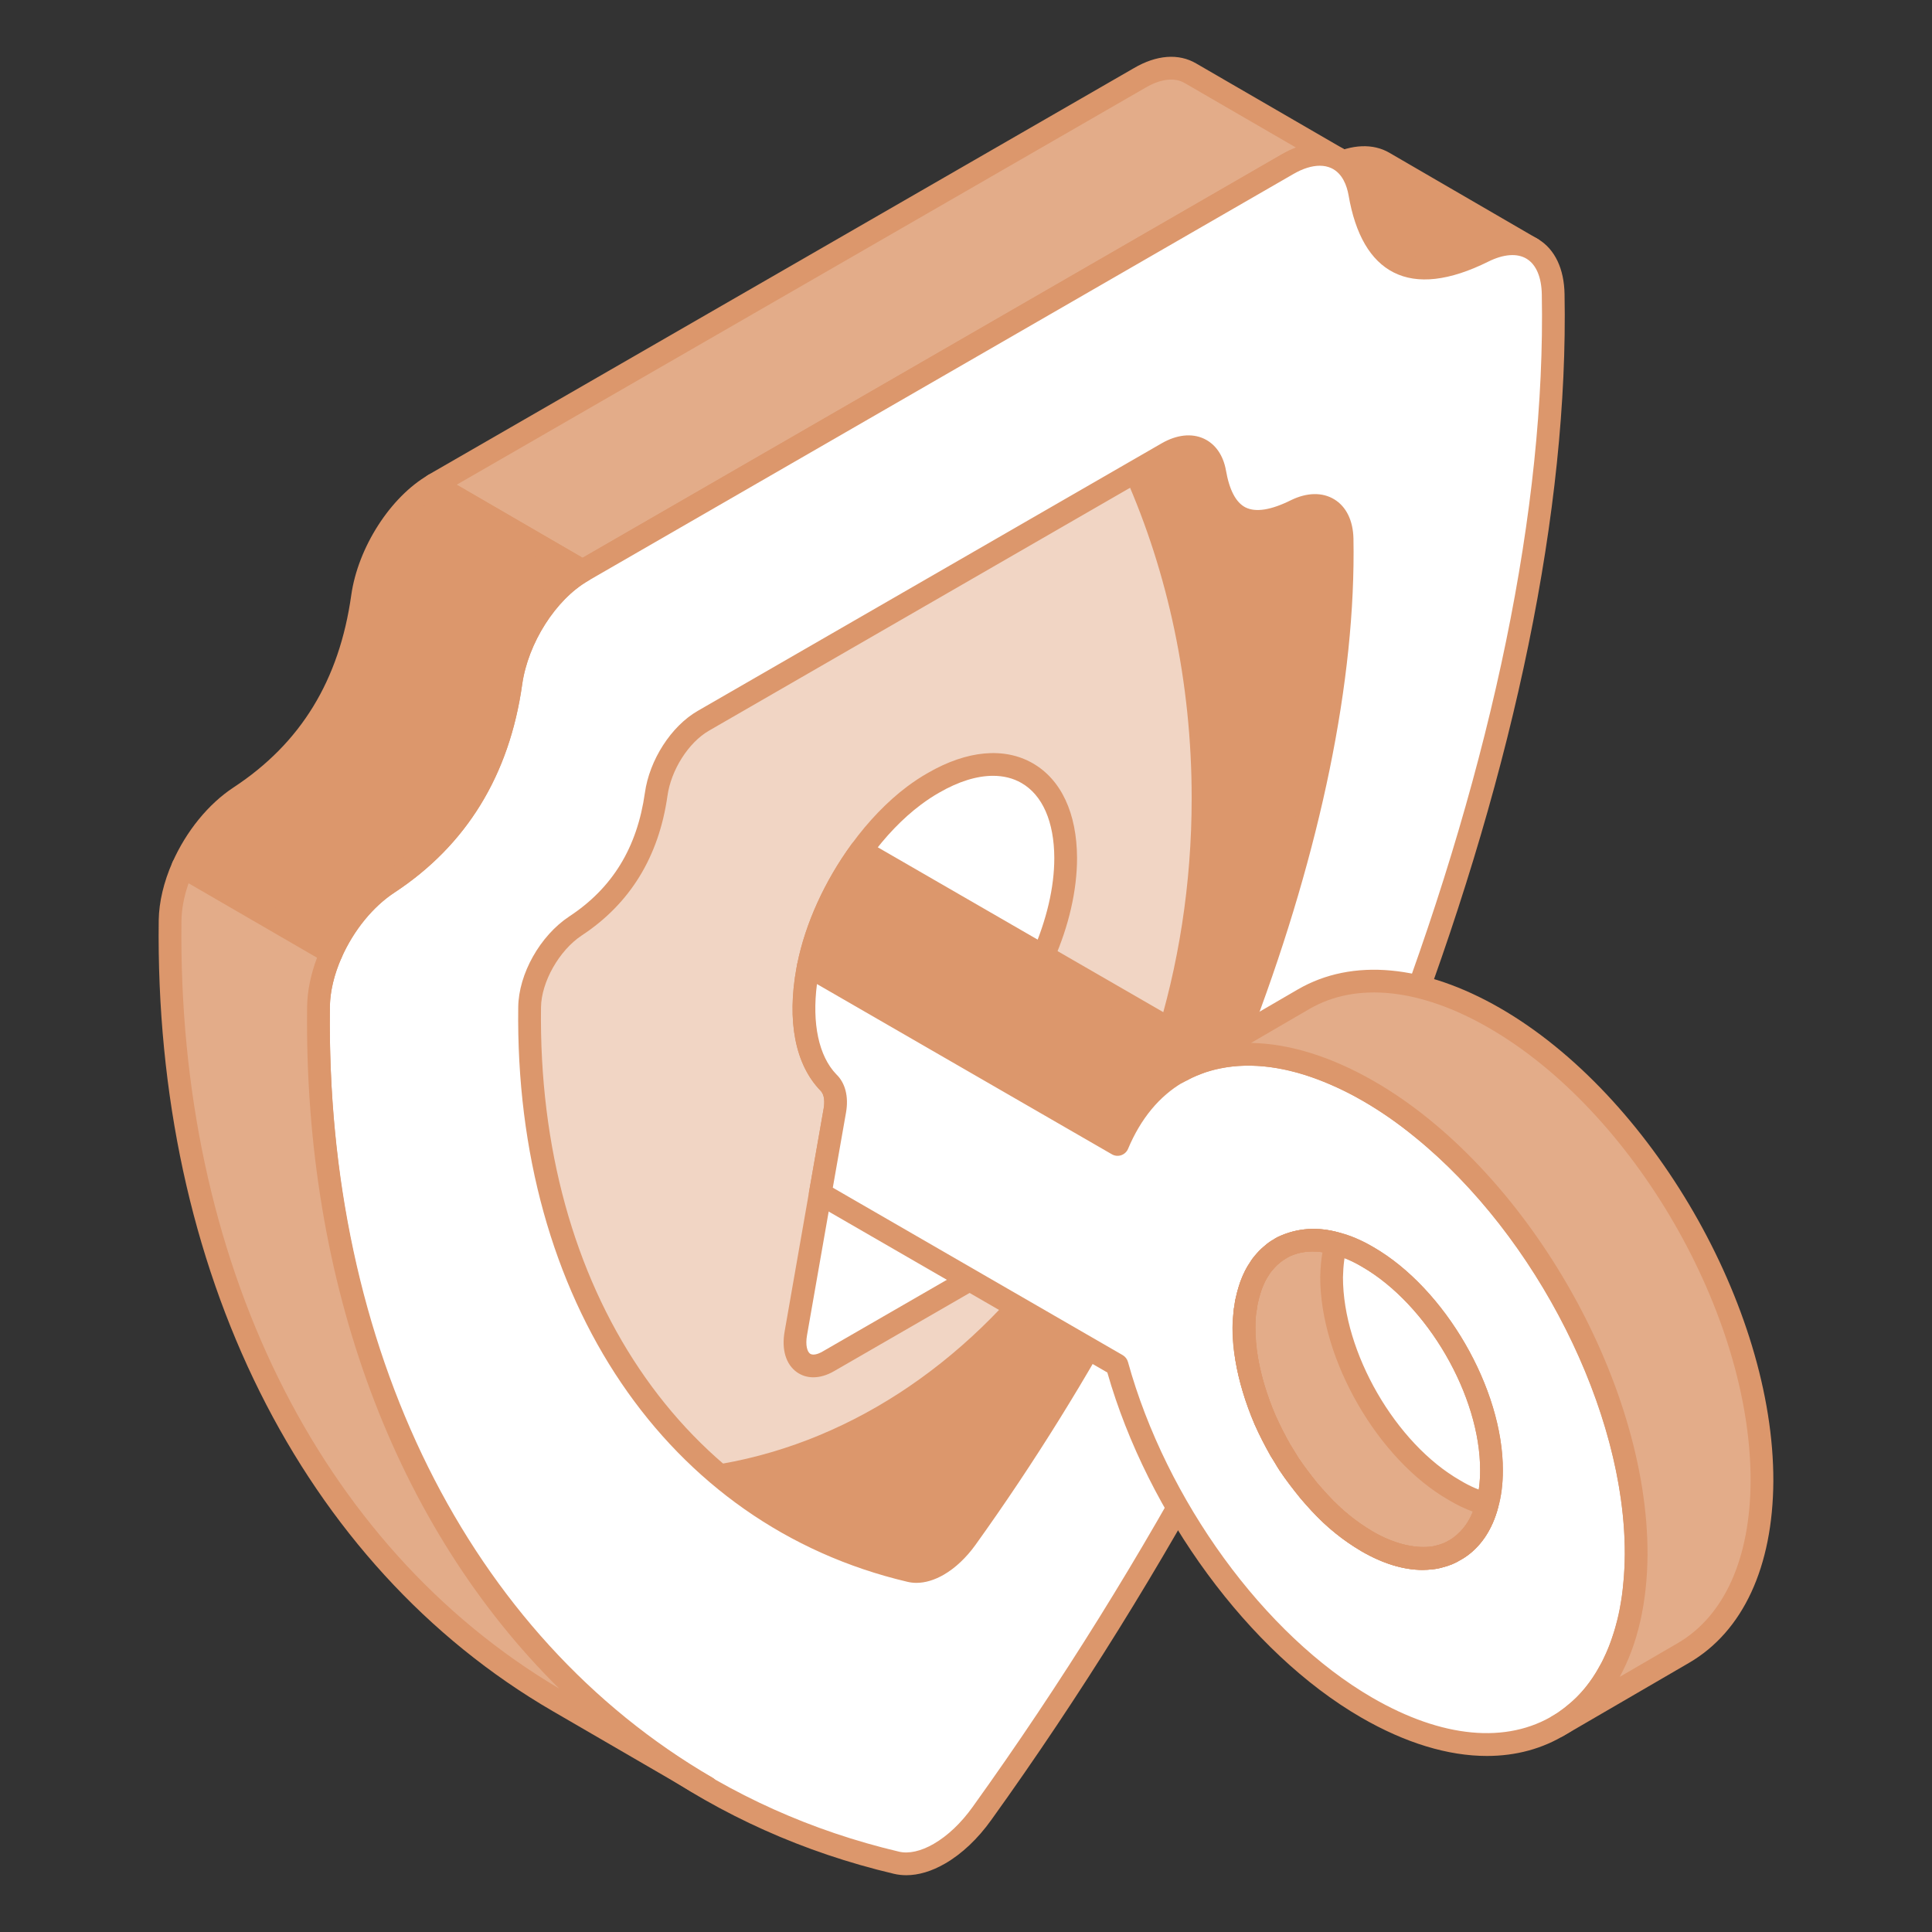 <svg xmlns="http://www.w3.org/2000/svg" width="84" height="84" viewBox="0 0 84 84" fill="none"><rect x="0" y="0" width="84" height="84" fill="#333333" stroke="none"/><path d="M60.706 11.344L54.254 7.598C55.19 8.142 56.471 7.964 58.037 7.187C58.868 6.773 59.612 6.751 60.156 7.067L66.608 10.813C66.064 10.497 65.321 10.519 64.489 10.933C62.923 11.71 61.642 11.888 60.706 11.344Z" fill="#DC976C"></path><path d="M61.947 12.15C61.389 12.15 60.891 12.024 60.458 11.772C60.457 11.772 60.457 11.772 60.457 11.772L54.008 8.027C54.007 8.027 54.007 8.026 54.005 8.025C53.77 7.888 53.689 7.586 53.827 7.35C53.964 7.115 54.266 7.033 54.502 7.171C55.252 7.607 56.369 7.465 57.818 6.744C58.775 6.267 59.698 6.23 60.403 6.639L66.855 10.386C67.091 10.523 67.171 10.825 67.034 11.061C66.896 11.297 66.595 11.378 66.358 11.24C65.949 11.003 65.363 11.05 64.708 11.375C63.669 11.891 62.745 12.15 61.947 12.15ZM60.953 10.917C61.707 11.353 62.82 11.21 64.269 10.49C64.423 10.413 64.577 10.348 64.729 10.294L59.907 7.494C59.495 7.255 58.909 7.305 58.258 7.629C57.605 7.953 56.998 8.175 56.44 8.296L60.953 10.917Z" fill="#DC976C"></path><path d="M58.208 6.924C57.632 6.597 56.848 6.636 55.984 7.133L25.33 24.823L18.869 21.074L49.537 3.396C50.4 2.886 51.185 2.847 51.76 3.187L58.208 6.924Z" fill="#E3AC89"></path><path d="M25.33 25.318C25.244 25.318 25.158 25.295 25.081 25.251L18.621 21.501C18.469 21.413 18.375 21.249 18.375 21.073C18.376 20.896 18.47 20.733 18.622 20.645L49.29 2.968C50.28 2.384 51.248 2.31 52.011 2.761L58.456 6.496C58.691 6.632 58.772 6.933 58.637 7.169C58.502 7.406 58.201 7.485 57.965 7.353C57.518 7.098 56.902 7.175 56.231 7.561L25.577 25.252C25.5 25.296 25.415 25.318 25.33 25.318ZM19.856 21.075L25.331 24.252L55.738 6.704C55.943 6.587 56.146 6.491 56.346 6.415L51.513 3.614C51.068 3.351 50.458 3.426 49.788 3.822L19.856 21.075Z" fill="#DC976C"></path><path d="M55.989 7.137C57.541 6.241 58.839 6.808 59.12 8.403C59.698 11.766 61.615 12.36 64.488 10.933C66.175 10.094 67.499 10.867 67.529 12.798C67.893 31.897 57.638 58.032 42.693 78.846C42.139 79.621 41.49 80.223 40.84 80.598C40.19 80.973 39.538 81.122 38.977 80.989C23.971 77.451 13.602 63.212 13.848 43.762C13.876 41.797 15.191 39.502 16.877 38.395C19.749 36.508 21.648 33.713 22.214 29.691C22.484 27.777 23.775 25.718 25.328 24.822L55.989 7.137Z" fill="white"></path><path d="M39.403 81.531C39.217 81.531 39.037 81.51 38.863 81.469C23.125 77.758 13.111 62.956 13.354 43.756C13.384 41.627 14.752 39.199 16.606 37.982C19.529 36.061 21.202 33.327 21.724 29.622C22.019 27.544 23.43 25.345 25.081 24.394L55.741 6.709C56.662 6.178 57.572 6.073 58.302 6.415C58.984 6.733 59.447 7.408 59.606 8.317C59.846 9.713 60.328 10.603 61.038 10.963C61.781 11.342 62.872 11.184 64.269 10.49C65.248 10.004 66.18 9.975 66.891 10.407C67.604 10.841 68.006 11.688 68.024 12.79C68.38 31.506 58.594 57.548 43.095 79.134C42.512 79.95 41.818 80.605 41.088 81.026C40.508 81.361 39.934 81.531 39.403 81.531ZM57.382 7.206C57.039 7.206 56.647 7.327 56.236 7.565L25.575 25.25C24.166 26.062 22.958 27.959 22.703 29.76C22.147 33.706 20.278 36.751 17.149 38.808C15.575 39.841 14.368 41.974 14.343 43.769C14.105 62.486 23.82 76.907 39.091 80.508C39.51 80.607 40.043 80.488 40.593 80.17C41.202 79.819 41.789 79.262 42.292 78.558C57.675 57.134 67.387 31.326 67.035 12.808C67.024 12.055 66.79 11.503 66.377 11.252C65.967 11.001 65.375 11.044 64.708 11.375C63.017 12.215 61.633 12.373 60.591 11.844C59.587 11.334 58.928 10.205 58.633 8.487C58.56 8.077 58.372 7.539 57.885 7.311C57.734 7.241 57.565 7.206 57.382 7.206Z" fill="#DC976C"></path><path d="M50.754 19.702C51.772 19.115 52.624 19.483 52.815 20.533C53.195 22.741 54.459 23.129 56.346 22.191C57.449 21.651 58.321 22.158 58.352 23.418C58.584 35.99 51.831 53.192 42.009 66.881C41.641 67.394 41.212 67.792 40.784 68.039C40.355 68.286 39.927 68.382 39.562 68.292C29.685 65.966 22.857 56.597 23.026 43.794C23.041 42.507 23.907 40.998 25.019 40.261C26.905 39.022 28.153 37.185 28.529 34.541C28.704 33.28 29.551 31.932 30.578 31.34L50.754 19.702Z" fill="#F1D5C4"></path><path d="M58.352 23.412C58.587 35.995 51.826 53.189 42.004 66.882C41.638 67.391 41.206 67.796 40.788 68.044C40.356 68.28 39.925 68.384 39.558 68.293C36.263 67.509 33.294 65.954 30.822 63.733C42.645 62.008 51.812 49.661 51.812 34.701C51.812 29.645 50.766 24.889 48.935 20.747L50.753 19.702C51.773 19.114 52.623 19.48 52.82 20.538C53.199 22.746 54.454 23.125 56.35 22.184C57.449 21.648 58.325 22.158 58.352 23.412Z" fill="#DC976C"></path><path d="M39.845 68.82C39.707 68.82 39.573 68.804 39.444 68.772C29.005 66.313 22.364 56.506 22.532 43.787C22.549 42.346 23.479 40.689 24.745 39.849C26.624 38.616 27.702 36.857 28.039 34.471C28.238 33.04 29.181 31.576 30.331 30.911L50.508 19.274C51.16 18.899 51.812 18.826 52.344 19.073C52.843 19.305 53.183 19.791 53.301 20.445C53.45 21.307 53.736 21.849 54.152 22.061C54.595 22.282 55.259 22.18 56.127 21.748C56.822 21.408 57.491 21.395 58.01 21.709C58.53 22.024 58.826 22.627 58.846 23.406C59.074 35.761 52.623 52.937 42.412 67.169C42.01 67.728 41.533 68.177 41.032 68.467C40.625 68.701 40.222 68.82 39.845 68.82ZM51.002 20.13L30.826 31.768C29.936 32.281 29.176 33.476 29.019 34.609C28.643 37.256 27.388 39.296 25.29 40.674C24.312 41.323 23.534 42.697 23.522 43.799C23.359 56.037 29.699 65.462 39.676 67.812C39.912 67.868 40.215 67.797 40.538 67.611C40.912 67.394 41.292 67.033 41.608 66.593C51.704 52.523 58.082 35.58 57.858 23.427C57.848 23 57.719 22.688 57.497 22.554C57.278 22.421 56.946 22.447 56.563 22.635C55.403 23.21 54.443 23.313 53.704 22.942C52.995 22.581 52.532 21.799 52.328 20.616C52.287 20.389 52.183 20.088 51.929 19.969C51.693 19.862 51.366 19.918 51.002 20.13Z" fill="#DC976C"></path><path d="M16.878 38.395C19.75 36.508 21.648 33.713 22.214 29.691C22.485 27.777 23.775 25.718 25.328 24.822L18.876 21.076C17.323 21.972 16.032 24.032 15.762 25.944C15.196 29.967 13.297 32.762 10.426 34.649C9.388 35.33 8.495 36.461 7.951 37.688L14.406 41.429C14.949 40.204 15.842 39.075 16.878 38.395Z" fill="#DC976C"></path><path d="M14.406 41.923C14.32 41.923 14.235 41.901 14.159 41.857L7.704 38.116C7.485 37.989 7.397 37.718 7.5 37.488C8.099 36.134 9.067 34.949 10.154 34.236C13.077 32.316 14.751 29.581 15.272 25.875C15.566 23.799 16.978 21.601 18.628 20.648C18.783 20.56 18.97 20.56 19.124 20.649L25.577 24.395C25.729 24.483 25.823 24.646 25.823 24.822C25.822 24.999 25.727 25.162 25.576 25.25C24.166 26.062 22.958 27.959 22.703 29.76C22.147 33.706 20.278 36.751 17.149 38.808C16.217 39.42 15.382 40.448 14.857 41.629C14.8 41.758 14.692 41.855 14.559 41.899C14.508 41.915 14.458 41.923 14.406 41.923ZM8.594 37.49L14.194 40.735C14.794 39.592 15.655 38.607 16.606 37.982C19.529 36.061 21.203 33.327 21.724 29.622C21.978 27.833 23.06 25.955 24.409 24.859L18.885 21.653C17.579 22.532 16.491 24.316 16.252 26.014C15.695 29.961 13.827 33.005 10.697 35.062C9.87 35.604 9.12 36.474 8.594 37.49Z" fill="#DC976C"></path><path d="M13.847 43.762C13.858 43.004 14.063 42.198 14.405 41.429L7.95 37.688C7.61 38.455 7.406 39.259 7.395 40.016C7.197 55.652 13.861 67.921 24.278 73.969L30.73 77.715C20.313 71.667 13.649 59.398 13.847 43.762Z" fill="#E3AC89"></path><path d="M30.731 78.209C30.646 78.209 30.561 78.188 30.482 78.142L24.029 74.396C13.112 68.057 6.709 55.202 6.901 40.01C6.913 39.218 7.119 38.347 7.498 37.488C7.555 37.36 7.664 37.262 7.797 37.218C7.931 37.175 8.074 37.189 8.197 37.26L14.653 41.001C14.871 41.128 14.959 41.399 14.857 41.629C14.53 42.366 14.352 43.106 14.343 43.768C14.154 58.601 20.374 71.131 30.979 77.288C31.215 77.425 31.295 77.727 31.158 77.963C31.066 78.121 30.901 78.209 30.731 78.209ZM8.199 38.403C8.002 38.965 7.897 39.517 7.89 40.023C7.703 54.753 13.837 67.215 24.312 73.416C17.2 66.392 13.201 55.81 13.353 43.756C13.353 43.755 13.353 43.757 13.353 43.756C13.363 43.088 13.511 42.364 13.784 41.64L8.199 38.403Z" fill="#DC976C"></path><path d="M45.358 53.797L42.151 55.638L36.016 59.188C35.089 59.725 34.394 59.139 34.601 57.968L35.662 51.894L36.296 48.283C36.394 47.722 36.272 47.307 36.004 47.051C35.089 46.099 34.711 44.404 35.114 42.183C35.126 42.123 35.138 42.062 35.15 42.001C35.492 40.293 36.333 38.487 37.431 36.987C38.114 36.048 38.907 35.218 39.736 34.596C40.029 34.376 40.309 34.193 40.589 34.035C43.772 32.193 46.321 33.657 46.334 37.304C46.334 38.658 45.98 40.146 45.358 41.561C45.346 41.598 45.321 41.647 45.309 41.683C45.041 42.244 44.919 42.806 45.016 43.233L46.175 48.368L46.761 50.954C46.98 51.869 46.285 53.26 45.358 53.797Z" fill="white"></path><path d="M35.361 59.883C35.102 59.883 34.861 59.81 34.653 59.665C34.17 59.326 33.973 58.677 34.116 57.882L35.811 48.197C35.854 47.944 35.865 47.601 35.662 47.407C34.573 46.275 34.21 44.394 34.627 42.095L34.664 41.905C35.017 40.151 35.858 38.301 37.031 36.695C37.753 35.704 38.585 34.841 39.439 34.2C39.749 33.968 40.048 33.773 40.345 33.605C42.045 32.622 43.665 32.475 44.903 33.186C46.138 33.895 46.821 35.357 46.828 37.302C46.828 38.706 46.476 40.247 45.81 41.76C45.807 41.765 45.757 41.892 45.754 41.897C45.528 42.372 45.431 42.83 45.498 43.122L47.243 50.845C47.51 51.96 46.73 53.573 45.605 54.224L45.604 54.225L36.263 59.616C35.955 59.794 35.648 59.883 35.361 59.883ZM43.175 33.731C42.472 33.731 41.676 33.977 40.836 34.462C40.57 34.613 40.307 34.785 40.033 34.991C39.256 35.573 38.495 36.364 37.83 37.277C36.754 38.749 35.953 40.506 35.634 42.098L35.598 42.279C35.246 44.22 35.523 45.837 36.359 46.708C36.749 47.079 36.905 47.674 36.784 48.368L35.088 58.053C35.011 58.49 35.099 58.77 35.219 58.855C35.33 58.932 35.534 58.896 35.768 58.76L45.11 53.369C45.845 52.943 46.446 51.762 46.28 51.069L44.534 43.341C44.415 42.825 44.532 42.159 44.864 41.47C45.517 39.974 45.839 38.57 45.839 37.304C45.834 35.728 45.327 34.569 44.411 34.043C44.049 33.834 43.631 33.731 43.175 33.731Z" fill="#DC976C"></path><path d="M54.064 46.587L48.588 49.759L46.174 48.368L35.148 42.001C35.49 40.293 36.331 38.487 37.429 36.987L45.356 41.561L52.662 45.782L52.979 45.965H52.991L54.064 46.587Z" fill="#DC976C"></path><path d="M48.589 50.253C48.503 50.253 48.418 50.231 48.342 50.187L34.901 42.428C34.718 42.323 34.623 42.111 34.664 41.904C35.016 40.151 35.857 38.301 37.031 36.695C37.18 36.491 37.455 36.431 37.677 36.558L53.174 45.506C53.197 45.515 53.218 45.526 53.239 45.537L54.313 46.16C54.466 46.248 54.56 46.411 54.56 46.587C54.56 46.763 54.466 46.926 54.313 47.015L48.836 50.186C48.76 50.23 48.674 50.253 48.589 50.253ZM35.708 41.753L48.587 49.188L53.08 46.587L52.797 46.423C52.775 46.415 52.753 46.404 52.733 46.393L37.573 37.64C36.7 38.923 36.038 40.386 35.708 41.753Z" fill="#DC976C"></path><path d="M71.14 67.569C71.14 67.812 71.128 68.056 71.116 68.3C71.103 68.508 71.091 68.703 71.067 68.898C71.042 69.228 71.006 69.545 70.945 69.85C70.896 70.179 70.823 70.484 70.737 70.777C70.701 70.935 70.652 71.082 70.603 71.228C70.481 71.618 70.335 71.984 70.164 72.326C70.115 72.448 70.055 72.558 69.993 72.655C69.591 73.412 69.079 74.046 68.469 74.522C68.372 74.607 68.262 74.692 68.152 74.766C68.055 74.851 67.957 74.912 67.847 74.973C65.713 76.29 62.725 76.156 59.42 74.241C54.468 71.374 50.224 65.348 48.565 59.347L42.15 55.638L35.662 51.894L36.296 48.283C36.394 47.722 36.272 47.307 36.004 47.051C35.089 46.099 34.711 44.404 35.113 42.183C35.126 42.122 35.138 42.062 35.15 42.001L46.175 48.368L48.59 49.759C49.187 48.331 50.09 47.27 51.224 46.611C51.248 46.599 51.261 46.599 51.285 46.575C51.322 46.563 51.346 46.55 51.383 46.538C51.468 46.489 51.541 46.453 51.614 46.416C51.748 46.355 51.883 46.294 52.017 46.245C52.163 46.185 52.297 46.136 52.444 46.099C52.59 46.05 52.736 46.014 52.883 45.989C52.907 45.977 52.944 45.977 52.98 45.965H52.992C53.078 45.953 53.163 45.928 53.261 45.916C54.7 45.697 56.346 45.953 58.115 46.733C58.566 46.929 59.03 47.16 59.493 47.429C60.298 47.892 61.078 48.441 61.834 49.063C67.152 53.382 71.152 61.116 71.14 67.569Z" fill="white"></path><path d="M64.648 76.346C62.961 76.346 61.098 75.784 59.173 74.669C54.321 71.861 49.909 65.853 48.145 59.674L35.415 52.321C35.235 52.217 35.14 52.012 35.176 51.808L35.811 48.197C35.854 47.944 35.865 47.601 35.663 47.408C34.573 46.275 34.21 44.394 34.627 42.095L34.665 41.905C34.696 41.749 34.8 41.617 34.946 41.551C35.09 41.484 35.258 41.493 35.397 41.573L48.365 49.06C48.995 47.792 49.871 46.826 50.976 46.184C51.026 46.136 51.057 46.132 51.123 46.109C51.231 46.056 51.314 46.014 51.397 45.973C51.556 45.9 51.702 45.834 51.849 45.781C51.998 45.718 52.154 45.662 52.325 45.62C52.455 45.575 52.615 45.534 52.779 45.506C52.802 45.499 52.825 45.494 52.842 45.491C52.894 45.473 52.925 45.471 52.981 45.471C53.072 45.447 53.133 45.435 53.198 45.426C54.763 45.187 56.485 45.474 58.314 46.281C58.798 46.491 59.279 46.733 59.741 47.001C60.548 47.467 61.359 48.032 62.149 48.681C67.657 53.155 71.648 61.099 71.636 67.57C71.636 67.801 71.624 68.032 71.613 68.263C71.596 68.547 71.584 68.753 71.558 68.959C71.534 69.284 71.495 69.621 71.43 69.946C71.381 70.276 71.304 70.603 71.212 70.915C71.182 71.052 71.131 71.206 71.081 71.359C70.948 71.785 70.79 72.179 70.608 72.546C70.562 72.663 70.487 72.799 70.411 72.919C69.99 73.717 69.432 74.398 68.773 74.912C68.683 74.992 68.555 75.092 68.427 75.177C68.339 75.26 68.202 75.341 68.088 75.405C67.071 76.033 65.909 76.346 64.648 76.346ZM36.209 51.638L48.813 58.919C48.925 58.984 49.007 59.09 49.042 59.215C50.704 65.23 54.975 71.097 59.667 73.814C62.699 75.57 65.51 75.834 67.588 74.553C67.692 74.494 67.762 74.451 67.827 74.394C67.971 74.293 68.062 74.222 68.142 74.151C68.714 73.705 69.182 73.129 69.557 72.424C69.623 72.317 69.669 72.234 69.707 72.141C69.883 71.785 70.02 71.44 70.132 71.081C70.184 70.925 70.225 70.801 70.257 70.667C70.344 70.366 70.411 70.083 70.457 69.776C70.517 69.468 70.552 69.171 70.575 68.862C70.599 68.653 70.611 68.468 70.622 68.272C70.635 67.999 70.646 67.784 70.646 67.569C70.646 67.568 70.646 67.569 70.646 67.569C70.659 61.372 66.821 53.749 61.524 49.447C60.774 48.83 60.008 48.295 59.246 47.857C58.817 47.608 58.371 47.382 57.918 47.187C56.262 46.456 54.718 46.193 53.337 46.404L53.212 46.426C53.203 46.429 53.072 46.453 53.062 46.454C52.842 46.497 52.721 46.528 52.599 46.568C52.441 46.609 52.331 46.651 52.208 46.702C52.064 46.754 51.942 46.81 51.821 46.865C51.77 46.891 51.704 46.923 51.631 46.966C51.613 46.976 51.554 47.001 51.523 47.013C51.49 47.034 51.459 47.048 51.433 47.059C50.414 47.654 49.597 48.633 49.046 49.95C48.99 50.081 48.882 50.181 48.748 50.227C48.613 50.273 48.465 50.258 48.344 50.187L35.52 42.785C35.299 44.5 35.597 45.914 36.36 46.708C36.749 47.079 36.905 47.674 36.784 48.368L36.209 51.638Z" fill="#DC976C"></path><path d="M64.664 65.397C64.433 66.288 63.981 66.946 63.359 67.337C63.335 67.361 63.31 67.373 63.274 67.386C63.066 67.508 62.847 67.605 62.603 67.666C62.481 67.703 62.359 67.727 62.237 67.739C62.115 67.752 61.993 67.764 61.859 67.764C61.127 67.764 60.31 67.52 59.444 67.02C59.078 66.8 58.712 66.556 58.371 66.275C58.017 65.995 57.688 65.678 57.371 65.336C57.212 65.165 57.054 64.983 56.895 64.8C56.602 64.433 56.31 64.055 56.041 63.653C55.907 63.446 55.785 63.226 55.651 63.019C55.419 62.604 55.2 62.177 55.005 61.738C54.627 60.859 54.346 59.944 54.2 59.066C54.115 58.615 54.078 58.164 54.078 57.724C54.078 57.59 54.09 57.468 54.102 57.346V57.249C54.115 57.127 54.127 57.005 54.151 56.883C54.151 56.87 54.151 56.87 54.151 56.858C54.163 56.797 54.176 56.724 54.188 56.663C54.188 56.602 54.212 56.541 54.224 56.48C54.249 56.358 54.285 56.236 54.322 56.114C54.346 56.041 54.371 55.956 54.395 55.882C54.493 55.626 54.602 55.382 54.749 55.175C54.822 55.053 54.907 54.943 55.005 54.833C55.017 54.821 55.017 54.821 55.029 54.809C55.127 54.699 55.224 54.614 55.322 54.528C55.419 54.443 55.505 54.382 55.615 54.321C55.7 54.26 55.785 54.223 55.871 54.175C56.505 53.882 57.261 53.833 58.091 54.065C57.969 54.492 57.907 54.98 57.895 55.529C57.895 58.944 60.298 63.116 63.249 64.8C63.737 65.092 64.213 65.287 64.664 65.397Z" fill="#E3AC89"></path><path d="M61.859 68.258C61.025 68.258 60.128 67.985 59.197 67.447C58.748 67.178 58.378 66.921 58.057 66.657C57.717 66.388 57.372 66.063 57.009 65.672C56.857 65.507 56.702 65.331 56.549 65.153C56.208 64.731 55.907 64.342 55.63 63.927C55.556 63.813 55.49 63.703 55.425 63.592C55.363 63.49 55.302 63.387 55.237 63.287C54.981 62.832 54.755 62.392 54.554 61.939C54.151 61.002 53.861 60.039 53.713 59.147C53.629 58.702 53.584 58.219 53.584 57.724C53.584 57.574 53.597 57.437 53.611 57.299C53.625 57.061 53.639 56.921 53.668 56.782C53.694 56.558 53.717 56.472 53.732 56.415C53.765 56.257 53.802 56.13 53.84 56.003C53.841 56.002 53.887 55.853 53.887 55.851C53.888 55.849 53.925 55.731 53.927 55.728C54.063 55.365 54.193 55.106 54.345 54.891C54.413 54.774 54.517 54.639 54.636 54.505C54.771 54.355 54.884 54.255 54.998 54.156C55.122 54.047 55.236 53.967 55.375 53.889C55.406 53.864 55.482 53.823 55.558 53.782C56.415 53.378 57.302 53.333 58.224 53.589C58.35 53.624 58.458 53.709 58.522 53.824C58.587 53.938 58.602 54.074 58.566 54.2C58.459 54.576 58.401 55.014 58.39 55.539C58.39 58.798 60.68 62.765 63.495 64.37C63.932 64.633 64.361 64.815 64.781 64.917C64.909 64.948 65.02 65.03 65.089 65.144C65.156 65.257 65.176 65.394 65.142 65.521C64.883 66.522 64.357 67.295 63.622 67.755C63.588 67.777 63.468 67.842 63.431 67.855C63.259 67.969 62.996 68.078 62.723 68.146C62.589 68.186 62.438 68.216 62.285 68.231C62.138 68.245 62.005 68.258 61.859 68.258ZM57.075 54.412C56.717 54.412 56.384 54.482 56.078 54.623C55.98 54.678 55.94 54.696 55.901 54.724C55.777 54.796 55.72 54.837 55.648 54.9C55.565 54.972 55.483 55.043 55.402 55.135C55.298 55.247 55.231 55.331 55.175 55.427C55.051 55.605 54.957 55.795 54.858 56.056L54.791 56.268C54.758 56.382 54.729 56.479 54.709 56.576C54.709 56.576 54.679 56.698 54.679 56.698L54.656 56.848C54.656 56.882 54.643 56.95 54.636 56.983C54.614 57.088 54.605 57.192 54.595 57.297C54.584 57.502 54.573 57.608 54.573 57.724C54.573 58.158 54.611 58.578 54.685 58.974C54.823 59.8 55.09 60.684 55.459 61.542C55.646 61.962 55.859 62.376 56.084 62.778C56.137 62.86 56.204 62.972 56.272 63.085L56.456 63.385C56.713 63.769 56.997 64.135 57.281 64.491C57.442 64.674 57.587 64.842 57.734 64.999C58.062 65.354 58.371 65.644 58.678 65.888C58.968 66.126 59.3 66.356 59.699 66.596C60.601 67.117 61.469 67.319 62.173 67.249C62.282 67.239 62.372 67.219 62.464 67.192C62.664 67.142 62.84 67.068 63.025 66.96C63.496 66.667 63.825 66.259 64.039 65.724C63.691 65.598 63.341 65.43 62.996 65.223C59.915 63.466 57.401 59.115 57.401 55.529C57.41 55.128 57.442 54.77 57.499 54.443C57.355 54.422 57.213 54.412 57.075 54.412Z" fill="#DC976C"></path><path d="M76.608 64.397C76.589 68.065 75.288 70.645 73.194 71.868L67.722 75.05C69.817 73.828 71.118 71.247 71.137 67.579C71.156 60.186 65.937 51.144 59.497 47.438C56.257 45.575 53.327 45.4 51.213 46.623L56.683 43.44C58.798 42.218 61.728 42.393 64.967 44.255C71.408 47.962 76.627 57.004 76.608 64.397Z" fill="#E3AC89"></path><path d="M67.722 75.544C67.552 75.544 67.386 75.457 67.295 75.299C67.157 75.064 67.237 74.761 67.473 74.623C69.499 73.441 70.625 70.939 70.642 67.577C70.662 60.335 65.552 51.492 59.251 47.866C56.276 46.155 53.507 45.865 51.46 47.05C51.227 47.187 50.923 47.107 50.786 46.871C50.648 46.635 50.729 46.333 50.964 46.196L56.435 43.014C58.804 41.645 61.92 41.934 65.214 43.827C71.788 47.611 77.121 56.839 77.102 64.398C77.082 68.124 75.782 70.929 73.443 72.294L67.97 75.477C67.892 75.523 67.806 75.544 67.722 75.544ZM54.393 45.345C56.048 45.373 57.867 45.931 59.743 47.01C66.317 50.793 71.651 60.021 71.632 67.581C71.619 69.68 71.202 71.487 70.421 72.908L72.945 71.441C74.971 70.259 76.096 67.756 76.113 64.395C76.132 57.151 71.021 48.309 64.722 44.684C61.747 42.973 58.979 42.682 56.931 43.868L54.393 45.345Z" fill="#DC976C"></path><path d="M61.859 68.258C61.024 68.258 60.128 67.985 59.197 67.447C58.413 66.991 57.678 66.394 57.01 65.672C56.856 65.507 56.702 65.331 56.549 65.153C56.207 64.731 55.907 64.342 55.63 63.927C55.556 63.813 55.49 63.703 55.425 63.592C55.363 63.49 55.301 63.387 55.236 63.287C54.981 62.832 54.755 62.392 54.553 61.939C54.151 61.002 53.861 60.039 53.713 59.147C53.634 58.652 53.596 58.188 53.596 57.724C53.596 57.573 53.597 57.436 53.61 57.298C53.625 57.061 53.639 56.921 53.668 56.782C53.701 56.553 53.719 56.447 53.75 56.34C53.867 55.802 54.067 55.306 54.338 54.901C54.412 54.774 54.516 54.639 54.636 54.505C54.766 54.342 54.92 54.212 55.026 54.133C55.122 54.047 55.235 53.967 55.375 53.889C55.405 53.864 55.481 53.823 55.557 53.782C56.415 53.378 57.302 53.333 58.223 53.589C58.7 53.708 59.208 53.923 59.719 54.225C62.83 56.023 65.354 60.379 65.342 63.935C65.342 64.524 65.273 65.062 65.139 65.533C64.882 66.522 64.356 67.295 63.622 67.755C63.607 67.765 63.576 67.783 63.542 67.801C63.301 67.957 63.04 68.066 62.723 68.146C62.588 68.186 62.449 68.216 62.281 68.231C62.138 68.245 62.005 68.258 61.859 68.258ZM57.074 54.412C56.714 54.412 56.382 54.483 56.077 54.623C55.979 54.678 55.94 54.696 55.901 54.724C55.777 54.796 55.72 54.837 55.648 54.9C55.538 54.983 55.467 55.051 55.422 55.11C55.298 55.247 55.23 55.331 55.175 55.427C54.959 55.752 54.806 56.134 54.707 56.586C54.679 56.686 54.669 56.751 54.66 56.819C54.658 56.822 54.639 56.942 54.638 56.946C54.614 57.088 54.604 57.192 54.595 57.297C54.584 57.501 54.585 57.607 54.585 57.724C54.585 58.136 54.619 58.549 54.689 58.989C54.823 59.8 55.089 60.684 55.458 61.542C55.645 61.962 55.859 62.376 56.083 62.778C56.136 62.86 56.204 62.972 56.271 63.085L56.456 63.385C56.713 63.769 56.996 64.135 57.281 64.491C57.441 64.674 57.586 64.842 57.733 64.999C58.328 65.641 59.005 66.192 59.693 66.593C60.601 67.118 61.468 67.319 62.173 67.249C62.292 67.238 62.373 67.219 62.464 67.192C62.693 67.135 62.858 67.066 63.006 66.971C63.038 66.95 63.073 66.933 63.108 66.921C63.66 66.528 63.998 65.994 64.186 65.273C64.296 64.884 64.353 64.425 64.353 63.933C64.365 60.692 62.062 56.72 59.221 55.078C58.788 54.822 58.368 54.643 57.971 54.544C57.655 54.456 57.356 54.412 57.074 54.412Z" fill="#DC976C"></path><path d="M61.859 68.258C61.024 68.258 60.128 67.985 59.197 67.447C58.748 67.178 58.378 66.921 58.057 66.657C57.717 66.388 57.372 66.063 57.008 65.672C56.856 65.507 56.702 65.331 56.549 65.153C56.207 64.731 55.907 64.342 55.63 63.927C55.556 63.813 55.49 63.703 55.425 63.592C55.363 63.49 55.301 63.387 55.236 63.287C54.981 62.832 54.755 62.392 54.553 61.939C54.151 61.002 53.861 60.039 53.713 59.147C53.634 58.652 53.596 58.188 53.596 57.724C53.596 57.573 53.597 57.436 53.61 57.298C53.625 57.061 53.639 56.921 53.668 56.782C53.693 56.558 53.716 56.472 53.732 56.415C53.765 56.257 53.802 56.13 53.839 56.003C53.841 56.002 53.886 55.853 53.886 55.851C53.888 55.849 53.925 55.731 53.926 55.728C54.063 55.365 54.193 55.106 54.345 54.891C54.412 54.774 54.516 54.639 54.636 54.505C54.771 54.355 54.884 54.255 54.998 54.156C55.122 54.047 55.235 53.967 55.375 53.889C55.405 53.864 55.481 53.823 55.557 53.782C56.415 53.378 57.302 53.333 58.223 53.589C58.7 53.708 59.208 53.923 59.719 54.225C62.83 56.023 65.354 60.379 65.342 63.935C65.341 64.525 65.273 65.062 65.139 65.533C64.882 66.522 64.356 67.295 63.622 67.755C63.607 67.765 63.576 67.783 63.542 67.801C63.301 67.957 63.04 68.066 62.723 68.146C62.589 68.186 62.438 68.216 62.285 68.231C62.138 68.245 62.005 68.258 61.859 68.258ZM57.074 54.412C56.714 54.412 56.382 54.483 56.077 54.623C55.979 54.678 55.94 54.696 55.901 54.724C55.777 54.796 55.72 54.837 55.648 54.9C55.565 54.972 55.482 55.043 55.402 55.135C55.298 55.247 55.23 55.331 55.175 55.427C55.051 55.605 54.956 55.795 54.858 56.056L54.791 56.268C54.757 56.382 54.728 56.479 54.709 56.576C54.709 56.576 54.679 56.698 54.679 56.698L54.656 56.848C54.656 56.882 54.643 56.95 54.636 56.983C54.614 57.088 54.604 57.192 54.595 57.297C54.584 57.501 54.585 57.607 54.585 57.724C54.585 58.136 54.619 58.549 54.689 58.989C54.823 59.8 55.089 60.684 55.458 61.542C55.645 61.962 55.859 62.376 56.083 62.778C56.136 62.86 56.204 62.972 56.271 63.085L56.456 63.385C56.713 63.769 56.996 64.135 57.281 64.491C57.441 64.674 57.586 64.842 57.733 64.999C58.062 65.354 58.37 65.644 58.678 65.888C58.968 66.126 59.299 66.356 59.699 66.596C60.601 67.117 61.468 67.319 62.173 67.249C62.281 67.239 62.372 67.219 62.464 67.192C62.693 67.135 62.858 67.066 63.006 66.971C63.038 66.95 63.073 66.933 63.108 66.921C63.66 66.528 63.998 65.994 64.186 65.273C64.296 64.884 64.353 64.425 64.353 63.933C64.353 63.933 64.353 63.932 64.353 63.931C64.365 60.692 62.062 56.72 59.221 55.078C58.788 54.822 58.368 54.643 57.971 54.544C57.655 54.456 57.356 54.412 57.074 54.412Z" fill="#DC976C"></path></svg>